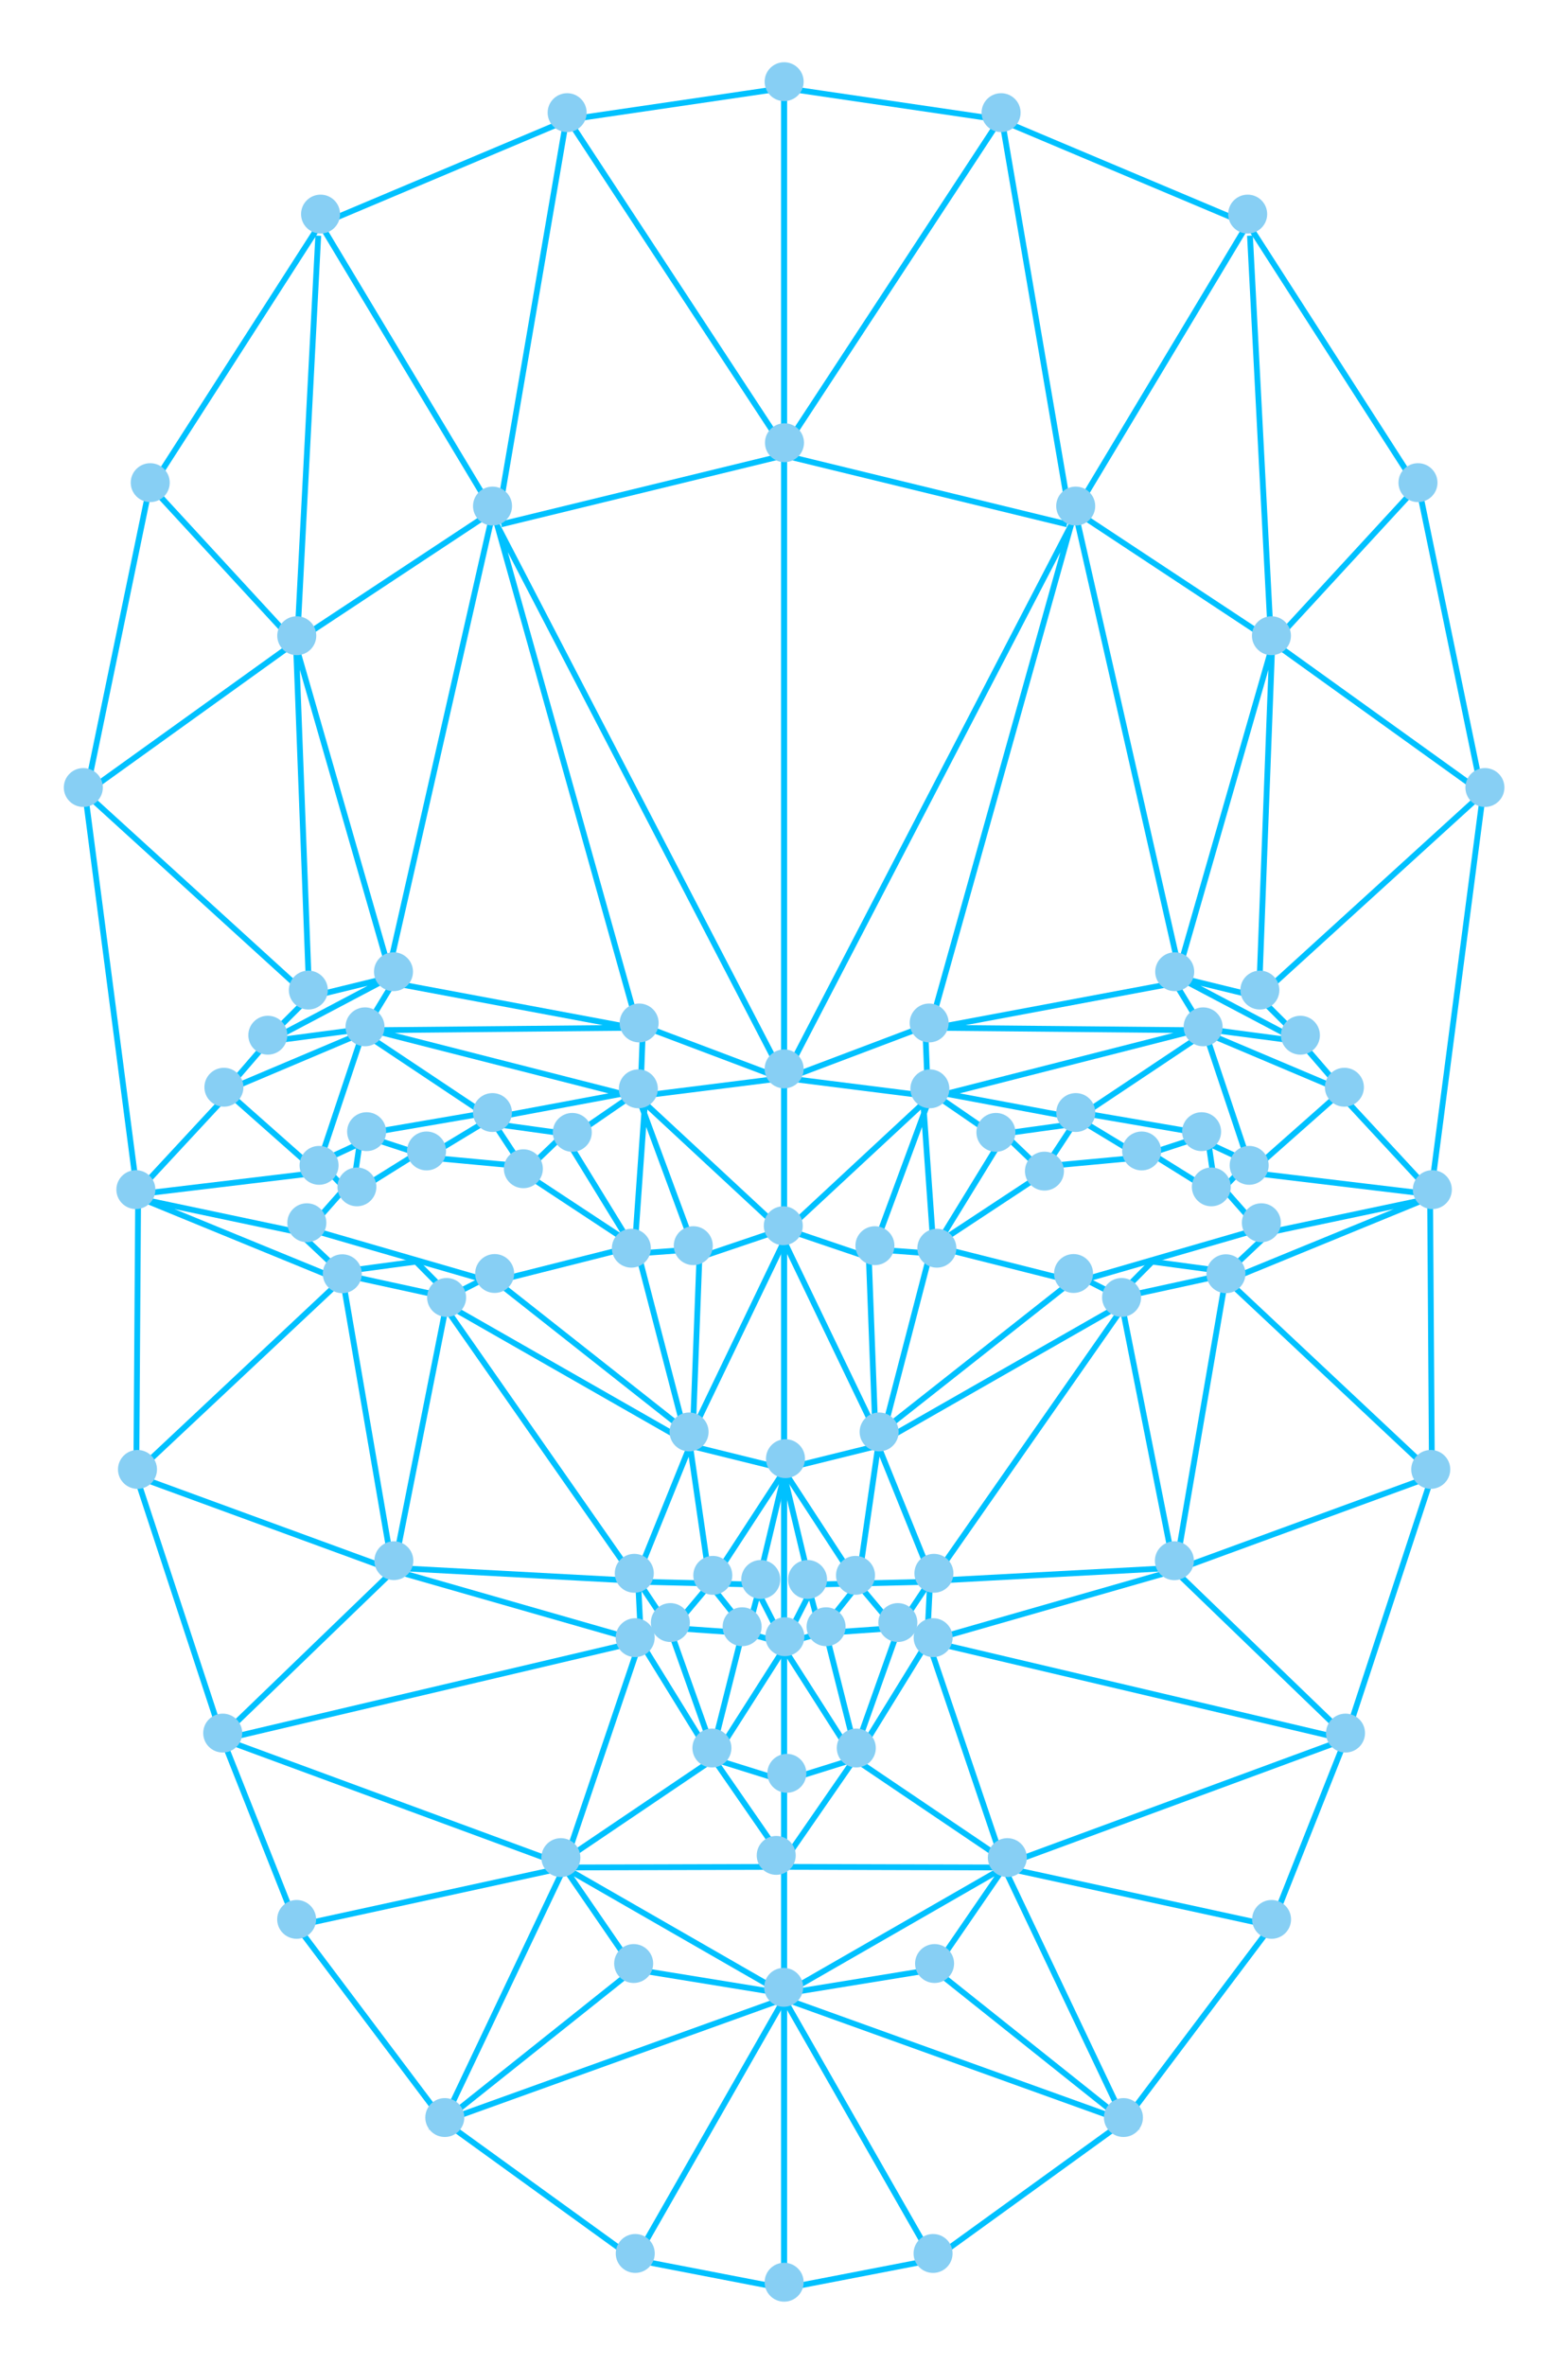 <?xml version="1.0" encoding="UTF-8"?> <svg xmlns="http://www.w3.org/2000/svg" width="236" height="356" viewBox="0 0 236 356" fill="none"><g filter="url(#filter0_d_4106_21)"><path d="M118.022 13.239V344.331L95.611 340.001L66.779 319.149L44.654 289.744L33.52 261.671L20.512 222.107L20.787 180.546L12.875 119.856L22.386 73.881L48.139 33.782L85.551 18.009L118.022 13.239Z" stroke="#00C1FF" stroke-width="0.87" stroke-miterlimit="10"></path><path d="M95.613 340.001L118.06 300.699L66.781 319.149L95.446 296.298L117.965 299.962L84.92 280.977L95.446 296.298" stroke="#00C1FF" stroke-width="0.87" stroke-miterlimit="10"></path><path d="M44.656 289.744L84.92 280.977L66.781 319.149" stroke="#00C1FF" stroke-width="0.87" stroke-miterlimit="10"></path><path d="M117.962 280.882L84.918 280.977" stroke="#00C1FF" stroke-width="0.87" stroke-miterlimit="10"></path><path d="M33.52 261.671L84.19 280.346L107.413 264.657L118.01 279.978" stroke="#00C1FF" stroke-width="0.87" stroke-miterlimit="10"></path><path d="M118.13 247.861L107.414 264.657L117.951 267.952" stroke="#00C1FF" stroke-width="0.87" stroke-miterlimit="10"></path><path d="M32.887 261.873L96.35 246.921L85.12 280.085" stroke="#00C1FF" stroke-width="0.87" stroke-miterlimit="10"></path><path d="M33.639 260.993L59.248 236.287L20.512 222.107" stroke="#00C1FF" stroke-width="0.87" stroke-miterlimit="10"></path><path d="M59.25 236.287L96.352 246.921L106.77 263.812" stroke="#00C1FF" stroke-width="0.87" stroke-miterlimit="10"></path><path d="M60.168 235.942L96.04 237.869L96.446 246.076" stroke="#00C1FF" stroke-width="0.87" stroke-miterlimit="10"></path><path d="M100.741 244.911L96.039 237.869" stroke="#00C1FF" stroke-width="0.87" stroke-miterlimit="10"></path><path d="M101.734 244.459L107.009 238.178" stroke="#00C1FF" stroke-width="0.87" stroke-miterlimit="10"></path><path d="M112.092 244.958L107.414 239.082" stroke="#00C1FF" stroke-width="0.87" stroke-miterlimit="10"></path><path d="M117.58 246.386L114.119 239.593L112.484 245.731" stroke="#00C1FF" stroke-width="0.87" stroke-miterlimit="10"></path><path d="M107.615 237.262L118.188 221.061L103.855 217.516L106.708 237.167" stroke="#00C1FF" stroke-width="0.87" stroke-miterlimit="10"></path><path d="M96.039 236.858L103.856 217.516" stroke="#00C1FF" stroke-width="0.87" stroke-miterlimit="10"></path><path d="M66.766 196.342L94.917 236.655" stroke="#00C1FF" stroke-width="0.87" stroke-miterlimit="10"></path><path d="M103.154 216.802L67.688 196.545" stroke="#00C1FF" stroke-width="0.87" stroke-miterlimit="10"></path><path d="M59.453 235.24L66.971 197.354" stroke="#00C1FF" stroke-width="0.87" stroke-miterlimit="10"></path><path d="M51.625 192.691L58.749 234.122" stroke="#00C1FF" stroke-width="0.87" stroke-miterlimit="10"></path><path d="M20.941 221.156L50.31 193.607" stroke="#00C1FF" stroke-width="0.87" stroke-miterlimit="10"></path><path d="M118.082 221.655L114.371 237.179" stroke="#00C1FF" stroke-width="0.87" stroke-miterlimit="10"></path><path d="M118.43 185.887L104.289 215.303L105.267 189.193L117.571 185.03L96.054 165.058L104.527 187.968L96.054 188.587L102.94 215.054L74.657 192.75L95.553 187.48L97.152 164.808L117.571 162.239L96.782 154.388L96.424 163.952L94.909 164.987L85.35 171.553L94.825 186.993L78.834 176.454L84.98 170.565L74.407 169.102L78.595 175.466L64.203 174.122L73.917 168.246L93.596 164.57L56.089 155.007L95.195 154.638L59.167 147.893L54.621 155.375L72.82 167.508L54.251 170.696L62.855 173.516L53.022 179.642L54.131 172.041L48.105 174.86L51.912 178.785L46.506 184.911L72.688 192.5L67.402 195.2L51.673 191.775L44.907 185.399L21.672 180.498L50.074 192.143" stroke="#00C1FF" stroke-width="0.87" stroke-miterlimit="10"></path><path d="M21.551 179.594L47.888 176.43L34.427 164.511L21.551 178.393" stroke="#00C1FF" stroke-width="0.87" stroke-miterlimit="10"></path><path d="M48.103 174.86L54.619 155.375L33.914 164.13L40.31 156.708L53.032 155.03" stroke="#00C1FF" stroke-width="0.87" stroke-miterlimit="10"></path><path d="M41.039 155.518L46.552 150.011L58.641 147.061L42.161 155.756" stroke="#00C1FF" stroke-width="0.87" stroke-miterlimit="10"></path><path d="M13.438 119.868L46.553 150.011L44.56 97.22L58.559 145.859L74.24 76.891L45.515 95.864L13.76 118.679" stroke="#00C1FF" stroke-width="0.87" stroke-miterlimit="10"></path><path d="M23.113 73.62L43.675 95.947" stroke="#00C1FF" stroke-width="0.87" stroke-miterlimit="10"></path><path d="M47.84 33.033L73.593 75.939" stroke="#00C1FF" stroke-width="0.87" stroke-miterlimit="10"></path><path d="M85.551 18.009L118.07 67.565" stroke="#00C1FF" stroke-width="0.87" stroke-miterlimit="10"></path><path d="M75.039 77.533L85.04 19.163" stroke="#00C1FF" stroke-width="0.87" stroke-miterlimit="10"></path><path d="M117.03 68.754L75.43 78.889" stroke="#00C1FF" stroke-width="0.87" stroke-miterlimit="10"></path><path d="M117.677 161.573L74.871 79.127L95.838 153.924" stroke="#00C1FF" stroke-width="0.87" stroke-miterlimit="10"></path><path d="M47.899 35.46L44.809 94.983" stroke="#00C1FF" stroke-width="0.87" stroke-miterlimit="10"></path><path d="M111.459 246.754L107.282 263.312L100.742 244.911L112.485 245.731L117.951 247.23" stroke="#00C1FF" stroke-width="0.87" stroke-miterlimit="10"></path><path d="M97.113 238.011L113.51 238.404" stroke="#00C1FF" stroke-width="0.87" stroke-miterlimit="10"></path><path d="M67.257 194.522L62.615 189.824L52.555 191.18" stroke="#00C1FF" stroke-width="0.87" stroke-miterlimit="10"></path><path d="M118.012 13.239V344.331L140.423 340.001L169.255 319.149L191.38 289.744L202.514 261.671L215.522 222.107L215.247 180.546L223.159 119.856L213.648 73.881L187.895 33.782L150.483 18.009L118.012 13.239Z" stroke="#00C1FF" stroke-width="0.87" stroke-miterlimit="10"></path><path d="M140.424 340.001L117.977 300.699L169.255 319.149L140.591 296.298L118.072 299.962L151.116 280.977L140.591 296.298" stroke="#00C1FF" stroke-width="0.87" stroke-miterlimit="10"></path><path d="M191.377 289.744L151.113 280.977L169.252 319.149" stroke="#00C1FF" stroke-width="0.87" stroke-miterlimit="10"></path><path d="M118.07 280.882L151.115 280.977" stroke="#00C1FF" stroke-width="0.87" stroke-miterlimit="10"></path><path d="M202.514 261.671L151.843 280.346L128.621 264.657L118.023 279.978" stroke="#00C1FF" stroke-width="0.87" stroke-miterlimit="10"></path><path d="M117.902 247.861L128.619 264.657L118.081 267.952" stroke="#00C1FF" stroke-width="0.87" stroke-miterlimit="10"></path><path d="M203.147 261.873L139.684 246.921L150.913 280.085" stroke="#00C1FF" stroke-width="0.87" stroke-miterlimit="10"></path><path d="M202.395 260.993L176.785 236.287L215.522 222.107" stroke="#00C1FF" stroke-width="0.87" stroke-miterlimit="10"></path><path d="M176.785 236.287L139.684 246.921L129.266 263.812" stroke="#00C1FF" stroke-width="0.87" stroke-miterlimit="10"></path><path d="M175.864 235.942L139.992 237.869L139.586 246.076" stroke="#00C1FF" stroke-width="0.87" stroke-miterlimit="10"></path><path d="M135.293 244.911L139.995 237.869" stroke="#00C1FF" stroke-width="0.87" stroke-miterlimit="10"></path><path d="M134.302 244.459L129.027 238.178" stroke="#00C1FF" stroke-width="0.87" stroke-miterlimit="10"></path><path d="M123.941 244.958L128.619 239.082" stroke="#00C1FF" stroke-width="0.87" stroke-miterlimit="10"></path><path d="M118.453 246.386L121.914 239.593L123.549 245.731" stroke="#00C1FF" stroke-width="0.87" stroke-miterlimit="10"></path><path d="M128.417 237.262L117.844 221.061L132.176 217.516L129.324 237.167" stroke="#00C1FF" stroke-width="0.87" stroke-miterlimit="10"></path><path d="M139.992 236.858L132.176 217.516" stroke="#00C1FF" stroke-width="0.87" stroke-miterlimit="10"></path><path d="M169.265 196.342L141.113 236.655" stroke="#00C1FF" stroke-width="0.87" stroke-miterlimit="10"></path><path d="M132.879 216.802L168.346 196.545" stroke="#00C1FF" stroke-width="0.87" stroke-miterlimit="10"></path><path d="M176.581 235.24L169.062 197.354" stroke="#00C1FF" stroke-width="0.87" stroke-miterlimit="10"></path><path d="M184.41 192.691L177.285 234.122" stroke="#00C1FF" stroke-width="0.87" stroke-miterlimit="10"></path><path d="M215.091 221.156L185.723 193.607" stroke="#00C1FF" stroke-width="0.87" stroke-miterlimit="10"></path><path d="M117.953 221.655L121.664 237.179" stroke="#00C1FF" stroke-width="0.87" stroke-miterlimit="10"></path><path d="M117.605 185.887L131.747 215.303L130.768 189.193L118.477 185.03L139.981 165.058L131.508 187.968L139.981 188.587L133.095 215.054L161.378 192.75L140.482 187.48L138.883 164.808L118.477 162.239L139.253 154.388L139.623 163.952L141.127 164.987L150.686 171.553L141.21 186.993L157.201 176.454L151.056 170.565L161.629 169.102L157.44 175.466L171.832 174.122L162.118 168.246L142.439 164.57L179.947 155.007L140.852 154.638L176.868 147.893L181.415 155.375L163.228 167.508L181.785 170.696L173.18 173.516L183.014 179.642L181.904 172.041L187.931 174.86L184.124 178.785L189.53 184.911L163.347 192.5L168.634 195.2L184.362 191.775L191.129 185.399L214.364 180.498L185.961 192.143" stroke="#00C1FF" stroke-width="0.87" stroke-miterlimit="10"></path><path d="M214.482 179.594L188.145 176.43L201.618 164.511L214.482 178.393" stroke="#00C1FF" stroke-width="0.87" stroke-miterlimit="10"></path><path d="M187.93 174.86L181.414 155.375L202.119 164.13L195.723 156.708L183.001 155.03" stroke="#00C1FF" stroke-width="0.87" stroke-miterlimit="10"></path><path d="M194.997 155.518L189.483 150.011L177.395 147.061L193.875 155.756" stroke="#00C1FF" stroke-width="0.87" stroke-miterlimit="10"></path><path d="M222.599 119.868L189.483 150.011L191.476 97.22L177.478 145.859L161.797 76.891L190.521 95.864L222.277 118.679" stroke="#00C1FF" stroke-width="0.87" stroke-miterlimit="10"></path><path d="M212.921 73.62L192.359 95.947" stroke="#00C1FF" stroke-width="0.87" stroke-miterlimit="10"></path><path d="M188.194 33.033L162.441 75.939" stroke="#00C1FF" stroke-width="0.87" stroke-miterlimit="10"></path><path d="M150.484 18.009L117.965 67.565" stroke="#00C1FF" stroke-width="0.87" stroke-miterlimit="10"></path><path d="M160.997 77.533L150.996 19.163" stroke="#00C1FF" stroke-width="0.87" stroke-miterlimit="10"></path><path d="M119 68.754L160.601 78.889" stroke="#00C1FF" stroke-width="0.87" stroke-miterlimit="10"></path><path d="M118.355 161.573L161.161 79.127L140.194 153.924" stroke="#00C1FF" stroke-width="0.87" stroke-miterlimit="10"></path><path d="M188.133 35.46L191.224 94.983" stroke="#00C1FF" stroke-width="0.87" stroke-miterlimit="10"></path><path d="M124.574 246.754L128.751 263.312L135.29 244.911L123.548 245.731L118.082 247.23" stroke="#00C1FF" stroke-width="0.87" stroke-miterlimit="10"></path><path d="M138.92 238.011L122.523 238.404" stroke="#00C1FF" stroke-width="0.87" stroke-miterlimit="10"></path><path d="M168.777 194.522L173.42 189.824L183.48 191.18" stroke="#00C1FF" stroke-width="0.87" stroke-miterlimit="10"></path><path d="M118.022 15.214C119.643 15.214 120.957 13.904 120.957 12.288C120.957 10.672 119.643 9.362 118.022 9.362C116.4 9.362 115.086 10.672 115.086 12.288C115.086 13.904 116.4 15.214 118.022 15.214Z" fill="#87CFF4"></path><path d="M77.067 76.141C77.067 77.759 75.754 79.067 74.131 79.067C72.508 79.067 71.195 77.759 71.195 76.141C71.195 74.523 72.508 73.215 74.131 73.215C75.754 73.215 77.067 74.523 77.067 76.141Z" fill="#87CFF4"></path><path d="M15.477 118.488C15.477 120.106 14.164 121.414 12.541 121.414C10.918 121.414 9.605 120.106 9.605 118.488C9.605 116.87 10.918 115.562 12.541 115.562C14.164 115.562 15.477 116.87 15.477 118.488Z" fill="#87CFF4"></path><path d="M51.184 32.212C51.184 33.83 49.871 35.139 48.248 35.139C46.625 35.139 45.312 33.83 45.312 32.212C45.312 30.595 46.625 29.286 48.248 29.286C49.871 29.286 51.184 30.595 51.184 32.212Z" fill="#87CFF4"></path><path d="M47.602 95.649C47.602 97.267 46.289 98.576 44.666 98.576C43.043 98.576 41.73 97.267 41.73 95.649C41.73 94.032 43.043 92.723 44.666 92.723C46.289 92.723 47.602 94.032 47.602 95.649Z" fill="#87CFF4"></path><path d="M43.246 155.756C43.246 157.374 41.934 158.682 40.311 158.682C38.688 158.682 37.375 157.374 37.375 155.756C37.375 154.138 38.688 152.83 40.311 152.83C41.934 152.83 43.246 154.138 43.246 155.756Z" fill="#87CFF4"></path><path d="M46.408 151.89C48.03 151.89 49.344 150.58 49.344 148.964C49.344 147.348 48.03 146.038 46.408 146.038C44.787 146.038 43.473 147.348 43.473 148.964C43.473 150.58 44.787 151.89 46.408 151.89Z" fill="#87CFF4"></path><path d="M33.701 166.509C35.323 166.509 36.637 165.199 36.637 163.583C36.637 161.967 35.323 160.657 33.701 160.657C32.08 160.657 30.766 161.967 30.766 163.583C30.766 165.199 32.08 166.509 33.701 166.509Z" fill="#87CFF4"></path><path d="M62.16 146.204C62.16 147.822 60.848 149.13 59.225 149.13C57.602 149.13 56.289 147.822 56.289 146.204C56.289 144.586 57.602 143.278 59.225 143.278C60.848 143.278 62.16 144.586 62.16 146.204Z" fill="#87CFF4"></path><path d="M118.022 163.75C119.643 163.75 120.957 162.439 120.957 160.823C120.957 159.207 119.643 157.897 118.022 157.897C116.4 157.897 115.086 159.207 115.086 160.823C115.086 162.439 116.4 163.75 118.022 163.75Z" fill="#87CFF4"></path><path d="M121.16 219.467C121.16 221.085 119.848 222.393 118.225 222.393C116.602 222.393 115.289 221.085 115.289 219.467C115.289 217.849 116.602 216.541 118.225 216.541C119.848 216.541 121.16 217.849 121.16 219.467Z" fill="#87CFF4"></path><path d="M114.633 244.756C114.633 246.374 113.32 247.682 111.697 247.682C110.074 247.682 108.762 246.374 108.762 244.756C108.762 243.138 110.074 241.83 111.697 241.83C113.32 241.83 114.633 243.138 114.633 244.756Z" fill="#87CFF4"></path><path d="M118.428 269.736C120.049 269.736 121.364 268.426 121.364 266.81C121.364 265.194 120.049 263.883 118.428 263.883C116.807 263.883 115.492 265.194 115.492 266.81C115.492 268.426 116.807 269.736 118.428 269.736Z" fill="#87CFF4"></path><path d="M84.416 282.416C86.037 282.416 87.352 281.106 87.352 279.49C87.352 277.874 86.037 276.564 84.416 276.564C82.795 276.564 81.481 277.874 81.481 279.49C81.481 281.106 82.795 282.416 84.416 282.416Z" fill="#87CFF4"></path><path d="M98.309 295.43C98.309 297.047 96.996 298.356 95.373 298.356C93.75 298.356 92.438 297.047 92.438 295.43C92.438 293.812 93.75 292.503 95.373 292.503C96.996 292.503 98.309 293.812 98.309 295.43Z" fill="#87CFF4"></path><path d="M95.612 341.976C97.233 341.976 98.547 340.665 98.547 339.049C98.547 337.433 97.233 336.123 95.612 336.123C93.99 336.123 92.676 337.433 92.676 339.049C92.676 340.665 93.99 341.976 95.612 341.976Z" fill="#87CFF4"></path><path d="M110.086 263.003C110.086 264.621 108.774 265.929 107.151 265.929C105.528 265.929 104.215 264.621 104.215 263.003C104.215 261.385 105.528 260.077 107.151 260.077C108.774 260.077 110.086 261.385 110.086 263.003Z" fill="#87CFF4"></path><path d="M118.131 249.181C119.752 249.181 121.067 247.871 121.067 246.255C121.067 244.639 119.752 243.329 118.131 243.329C116.51 243.329 115.195 244.639 115.195 246.255C115.195 247.871 116.51 249.181 118.131 249.181Z" fill="#87CFF4"></path><path d="M116.83 282.083C118.452 282.083 119.766 280.773 119.766 279.157C119.766 277.541 118.452 276.231 116.83 276.231C115.209 276.231 113.895 277.541 113.895 279.157C113.895 280.773 115.209 282.083 116.83 282.083Z" fill="#87CFF4"></path><path d="M66.947 321.528C68.569 321.528 69.883 320.218 69.883 318.601C69.883 316.985 68.569 315.675 66.947 315.675C65.326 315.675 64.012 316.985 64.012 318.601C64.012 320.218 65.326 321.528 66.947 321.528Z" fill="#87CFF4"></path><path d="M120.887 299.01C120.887 300.628 119.574 301.936 117.951 301.936C116.328 301.936 115.016 300.628 115.016 299.01C115.016 297.392 116.328 296.084 117.951 296.084C119.574 296.084 120.887 297.392 120.887 299.01Z" fill="#87CFF4"></path><path d="M118.022 346.305C119.643 346.305 120.957 344.995 120.957 343.379C120.957 341.763 119.643 340.453 118.022 340.453C116.4 340.453 115.086 341.763 115.086 343.379C115.086 344.995 116.4 346.305 118.022 346.305Z" fill="#87CFF4"></path><path d="M114.502 240.569C116.123 240.569 117.438 239.259 117.438 237.643C117.438 236.027 116.123 234.716 114.502 234.716C112.881 234.716 111.566 236.027 111.566 237.643C111.566 239.259 112.881 240.569 114.502 240.569Z" fill="#87CFF4"></path><path d="M103.832 244.126C103.832 245.743 102.52 247.052 100.897 247.052C99.274 247.052 97.961 245.743 97.961 244.126C97.961 242.508 99.274 241.199 100.897 241.199C102.52 241.199 103.832 242.508 103.832 244.126Z" fill="#87CFF4"></path><path d="M96.197 156.838C97.819 156.838 99.133 155.528 99.133 153.912C99.133 152.296 97.819 150.986 96.197 150.986C94.576 150.986 93.262 152.296 93.262 153.912C93.262 155.528 94.576 156.838 96.197 156.838Z" fill="#87CFF4"></path><path d="M64.201 176.097C65.823 176.097 67.137 174.787 67.137 173.171C67.137 171.554 65.823 170.244 64.201 170.244C62.58 170.244 61.266 171.554 61.266 173.171C61.266 174.787 62.58 176.097 64.201 176.097Z" fill="#87CFF4"></path><path d="M86.135 173.301C87.756 173.301 89.071 171.991 89.071 170.375C89.071 168.759 87.756 167.449 86.135 167.449C84.514 167.449 83.199 168.759 83.199 170.375C83.199 171.991 84.514 173.301 86.135 173.301Z" fill="#87CFF4"></path><path d="M78.772 178.773C80.393 178.773 81.707 177.463 81.707 175.847C81.707 174.231 80.393 172.921 78.772 172.921C77.15 172.921 75.836 174.231 75.836 175.847C75.836 177.463 77.15 178.773 78.772 178.773Z" fill="#87CFF4"></path><path d="M67.221 198.139C68.842 198.139 70.156 196.829 70.156 195.212C70.156 193.596 68.842 192.286 67.221 192.286C65.6 192.286 64.285 193.596 64.285 195.212C64.285 196.829 65.6 198.139 67.221 198.139Z" fill="#87CFF4"></path><path d="M98.403 236.715C98.403 238.333 97.09 239.641 95.467 239.641C93.844 239.641 92.531 238.333 92.531 236.715C92.531 235.097 93.844 233.789 95.467 233.789C97.09 233.789 98.403 235.097 98.403 236.715Z" fill="#87CFF4"></path><path d="M77.387 191.608C77.387 193.226 76.074 194.534 74.451 194.534C72.828 194.534 71.516 193.226 71.516 191.608C71.516 189.99 72.828 188.682 74.451 188.682C76.074 188.682 77.387 189.99 77.387 191.608Z" fill="#87CFF4"></path><path d="M97.961 187.802C97.961 189.419 96.648 190.728 95.025 190.728C93.403 190.728 92.09 189.419 92.09 187.802C92.09 186.184 93.403 184.875 95.025 184.875C96.648 184.875 97.961 186.184 97.961 187.802Z" fill="#87CFF4"></path><path d="M20.694 224.011C22.315 224.011 23.629 222.701 23.629 221.084C23.629 219.468 22.315 218.158 20.694 218.158C19.072 218.158 17.758 219.468 17.758 221.084C17.758 222.701 19.072 224.011 20.694 224.011Z" fill="#87CFF4"></path><path d="M96.076 166.747C97.698 166.747 99.012 165.437 99.012 163.821C99.012 162.205 97.698 160.895 96.076 160.895C94.455 160.895 93.141 162.205 93.141 163.821C93.141 165.437 94.455 166.747 96.076 166.747Z" fill="#87CFF4"></path><path d="M117.893 187.35C119.514 187.35 120.828 186.04 120.828 184.423C120.828 182.807 119.514 181.497 117.893 181.497C116.271 181.497 114.957 182.807 114.957 184.423C114.957 186.04 116.271 187.35 117.893 187.35Z" fill="#87CFF4"></path><path d="M106.649 215.446C106.649 217.064 105.336 218.372 103.713 218.372C102.09 218.372 100.777 217.064 100.777 215.446C100.777 213.828 102.09 212.52 103.713 212.52C105.336 212.52 106.649 213.828 106.649 215.446Z" fill="#87CFF4"></path><path d="M107.283 239.95C108.905 239.95 110.219 238.64 110.219 237.024C110.219 235.408 108.905 234.098 107.283 234.098C105.662 234.098 104.348 235.408 104.348 237.024C104.348 238.64 105.662 239.95 107.283 239.95Z" fill="#87CFF4"></path><path d="M95.6 249.324C97.221 249.324 98.535 248.014 98.535 246.398C98.535 244.781 97.221 243.471 95.6 243.471C93.978 243.471 92.664 244.781 92.664 246.398C92.664 248.014 93.978 249.324 95.6 249.324Z" fill="#87CFF4"></path><path d="M33.522 263.681C35.143 263.681 36.457 262.371 36.457 260.755C36.457 259.139 35.143 257.829 33.522 257.829C31.9 257.829 30.586 259.139 30.586 260.755C30.586 262.371 31.9 263.681 33.522 263.681Z" fill="#87CFF4"></path><path d="M104.346 190.347C105.967 190.347 107.282 189.037 107.282 187.421C107.282 185.805 105.967 184.495 104.346 184.495C102.725 184.495 101.41 185.805 101.41 187.421C101.41 189.037 102.725 190.347 104.346 190.347Z" fill="#87CFF4"></path><path d="M77.055 167.389C77.055 169.007 75.742 170.316 74.119 170.316C72.496 170.316 71.184 169.007 71.184 167.389C71.184 165.772 72.496 164.463 74.119 164.463C75.742 164.463 77.055 165.772 77.055 167.389Z" fill="#87CFF4"></path><path d="M58.117 170.268C58.117 171.886 56.805 173.194 55.182 173.194C53.559 173.194 52.246 171.886 52.246 170.268C52.246 168.65 53.559 167.342 55.182 167.342C56.805 167.342 58.117 168.65 58.117 170.268Z" fill="#87CFF4"></path><path d="M49.117 183.971C49.117 185.589 47.805 186.898 46.182 186.898C44.559 186.898 43.246 185.589 43.246 183.971C43.246 182.354 44.559 181.045 46.182 181.045C47.805 181.045 49.117 182.354 49.117 183.971Z" fill="#87CFF4"></path><path d="M55.789 176.513C56.935 177.655 56.935 179.499 55.789 180.641C54.644 181.783 52.794 181.783 51.648 180.641C50.503 179.499 50.503 177.655 51.648 176.513C52.794 175.371 54.644 175.371 55.789 176.513Z" fill="#87CFF4"></path><path d="M20.451 181.914C22.073 181.914 23.387 180.603 23.387 178.987C23.387 177.371 22.073 176.061 20.451 176.061C18.83 176.061 17.516 177.371 17.516 178.987C17.516 180.603 18.83 181.914 20.451 181.914Z" fill="#87CFF4"></path><path d="M51.518 194.57C53.139 194.57 54.453 193.26 54.453 191.644C54.453 190.028 53.139 188.718 51.518 188.718C49.896 188.718 48.582 190.028 48.582 191.644C48.582 193.26 49.896 194.57 51.518 194.57Z" fill="#87CFF4"></path><path d="M61.348 232.754C62.493 233.896 62.493 235.739 61.348 236.881C60.202 238.023 58.352 238.023 57.207 236.881C56.061 235.739 56.061 233.896 57.207 232.754C58.352 231.612 60.202 231.612 61.348 232.754Z" fill="#87CFF4"></path><path d="M46.719 286.722C47.865 287.864 47.865 289.708 46.719 290.85C45.573 291.992 43.724 291.992 42.578 290.85C41.432 289.708 41.432 287.864 42.578 286.722C43.724 285.58 45.573 285.58 46.719 286.722Z" fill="#87CFF4"></path><path d="M57.875 154.495C57.875 156.113 56.563 157.421 54.94 157.421C53.317 157.421 52.004 156.113 52.004 154.495C52.004 152.877 53.317 151.569 54.94 151.569C56.563 151.569 57.875 152.877 57.875 154.495Z" fill="#87CFF4"></path><path d="M50.957 175.335C50.957 176.953 49.645 178.262 48.022 178.262C46.399 178.262 45.086 176.953 45.086 175.335C45.086 173.718 46.399 172.409 48.022 172.409C49.645 172.409 50.957 173.718 50.957 175.335Z" fill="#87CFF4"></path><path d="M22.611 75.546C24.233 75.546 25.547 74.236 25.547 72.62C25.547 71.004 24.233 69.694 22.611 69.694C20.99 69.694 19.676 71.004 19.676 72.62C19.676 74.236 20.99 75.546 22.611 75.546Z" fill="#87CFF4"></path><path d="M85.362 19.877C86.983 19.877 88.297 18.567 88.297 16.951C88.297 15.335 86.983 14.024 85.362 14.024C83.74 14.024 82.426 15.335 82.426 16.951C82.426 18.567 83.74 19.877 85.362 19.877Z" fill="#87CFF4"></path><path d="M118.072 69.539C119.694 69.539 121.008 68.229 121.008 66.613C121.008 64.997 119.694 63.687 118.072 63.687C116.451 63.687 115.137 64.997 115.137 66.613C115.137 68.229 116.451 69.539 118.072 69.539Z" fill="#87CFF4"></path><path d="M158.969 76.141C158.969 77.759 160.281 79.067 161.904 79.067C163.527 79.067 164.84 77.759 164.84 76.141C164.84 74.523 163.527 73.215 161.904 73.215C160.281 73.215 158.969 74.523 158.969 76.141Z" fill="#87CFF4"></path><path d="M220.559 118.488C220.559 120.106 221.871 121.414 223.494 121.414C225.117 121.414 226.43 120.106 226.43 118.488C226.43 116.87 225.117 115.562 223.494 115.562C221.871 115.562 220.559 116.87 220.559 118.488Z" fill="#87CFF4"></path><path d="M184.852 32.212C184.852 33.83 186.164 35.139 187.787 35.139C189.41 35.139 190.723 33.83 190.723 32.212C190.723 30.595 189.41 29.286 187.787 29.286C186.164 29.286 184.852 30.595 184.852 32.212Z" fill="#87CFF4"></path><path d="M191.365 98.576C192.987 98.576 194.301 97.266 194.301 95.649C194.301 94.033 192.987 92.723 191.365 92.723C189.744 92.723 188.43 94.033 188.43 95.649C188.43 97.266 189.744 98.576 191.365 98.576Z" fill="#87CFF4"></path><path d="M192.789 155.756C192.789 157.374 194.102 158.682 195.725 158.682C197.348 158.682 198.66 157.374 198.66 155.756C198.66 154.138 197.348 152.83 195.725 152.83C194.102 152.83 192.789 154.138 192.789 155.756Z" fill="#87CFF4"></path><path d="M189.623 151.89C191.245 151.89 192.559 150.58 192.559 148.964C192.559 147.348 191.245 146.038 189.623 146.038C188.002 146.038 186.688 147.348 186.688 148.964C186.688 150.58 188.002 151.89 189.623 151.89Z" fill="#87CFF4"></path><path d="M199.41 163.583C199.41 165.201 200.723 166.509 202.346 166.509C203.969 166.509 205.282 165.201 205.282 163.583C205.282 161.965 203.969 160.657 202.346 160.657C200.723 160.657 199.41 161.965 199.41 163.583Z" fill="#87CFF4"></path><path d="M173.871 146.204C173.871 147.822 175.184 149.13 176.807 149.13C178.43 149.13 179.742 147.822 179.742 146.204C179.742 144.586 178.43 143.278 176.807 143.278C175.184 143.278 173.871 144.586 173.871 146.204Z" fill="#87CFF4"></path><path d="M121.398 244.756C121.398 246.374 122.711 247.682 124.334 247.682C125.957 247.682 127.27 246.374 127.27 244.756C127.27 243.138 125.957 241.83 124.334 241.83C122.711 241.83 121.398 243.138 121.398 244.756Z" fill="#87CFF4"></path><path d="M151.615 282.416C153.237 282.416 154.551 281.106 154.551 279.49C154.551 277.874 153.237 276.564 151.615 276.564C149.994 276.564 148.68 277.874 148.68 279.49C148.68 281.106 149.994 282.416 151.615 282.416Z" fill="#87CFF4"></path><path d="M137.727 295.43C137.727 297.047 139.039 298.356 140.662 298.356C142.285 298.356 143.598 297.047 143.598 295.43C143.598 293.812 142.285 292.503 140.662 292.503C139.039 292.503 137.727 293.812 137.727 295.43Z" fill="#87CFF4"></path><path d="M137.5 339.049C137.5 340.667 138.813 341.976 140.436 341.976C142.059 341.976 143.371 340.667 143.371 339.049C143.371 337.432 142.059 336.123 140.436 336.123C138.813 336.123 137.5 337.432 137.5 339.049Z" fill="#87CFF4"></path><path d="M125.945 263.003C125.945 264.621 127.258 265.929 128.881 265.929C130.504 265.929 131.817 264.621 131.817 263.003C131.817 261.385 130.504 260.077 128.881 260.077C127.258 260.077 125.945 261.385 125.945 263.003Z" fill="#87CFF4"></path><path d="M169.088 321.528C170.709 321.528 172.024 320.218 172.024 318.601C172.024 316.985 170.709 315.675 169.088 315.675C167.467 315.675 166.152 316.985 166.152 318.601C166.152 320.218 167.467 321.528 169.088 321.528Z" fill="#87CFF4"></path><path d="M118.609 237.643C118.609 239.26 119.922 240.569 121.545 240.569C123.168 240.569 124.481 239.26 124.481 237.643C124.481 236.025 123.168 234.716 121.545 234.716C119.922 234.716 118.609 236.025 118.609 237.643Z" fill="#87CFF4"></path><path d="M132.199 244.126C132.199 245.743 133.512 247.052 135.135 247.052C136.758 247.052 138.071 245.743 138.071 244.126C138.071 242.508 136.758 241.199 135.135 241.199C133.512 241.199 132.199 242.508 132.199 244.126Z" fill="#87CFF4"></path><path d="M139.85 156.838C141.471 156.838 142.785 155.528 142.785 153.912C142.785 152.296 141.471 150.986 139.85 150.986C138.228 150.986 136.914 152.296 136.914 153.912C136.914 155.528 138.228 156.838 139.85 156.838Z" fill="#87CFF4"></path><path d="M171.83 176.097C173.452 176.097 174.766 174.787 174.766 173.171C174.766 171.554 173.452 170.244 171.83 170.244C170.209 170.244 168.895 171.554 168.895 173.171C168.895 174.787 170.209 176.097 171.83 176.097Z" fill="#87CFF4"></path><path d="M149.897 173.301C151.518 173.301 152.832 171.991 152.832 170.375C152.832 168.759 151.518 167.449 149.897 167.449C148.275 167.449 146.961 168.759 146.961 170.375C146.961 171.991 148.275 173.301 149.897 173.301Z" fill="#87CFF4"></path><path d="M154.266 176.204C154.266 177.822 155.578 179.13 157.201 179.13C158.824 179.13 160.137 177.822 160.137 176.204C160.137 174.586 158.824 173.278 157.201 173.278C155.578 173.278 154.266 174.586 154.266 176.204Z" fill="#87CFF4"></path><path d="M168.811 198.139C170.432 198.139 171.746 196.829 171.746 195.212C171.746 193.596 170.432 192.286 168.811 192.286C167.189 192.286 165.875 193.596 165.875 195.212C165.875 196.829 167.189 198.139 168.811 198.139Z" fill="#87CFF4"></path><path d="M137.629 236.715C137.629 238.333 138.942 239.641 140.565 239.641C142.188 239.641 143.5 238.333 143.5 236.715C143.5 235.097 142.188 233.789 140.565 233.789C138.942 233.789 137.629 235.097 137.629 236.715Z" fill="#87CFF4"></path><path d="M158.645 191.608C158.645 193.226 159.957 194.534 161.58 194.534C163.203 194.534 164.516 193.226 164.516 191.608C164.516 189.99 163.203 188.682 161.58 188.682C159.957 188.682 158.645 189.99 158.645 191.608Z" fill="#87CFF4"></path><path d="M141.006 190.728C142.627 190.728 143.942 189.418 143.942 187.802C143.942 186.186 142.627 184.875 141.006 184.875C139.385 184.875 138.07 186.186 138.07 187.802C138.07 189.418 139.385 190.728 141.006 190.728Z" fill="#87CFF4"></path><path d="M215.342 224.011C216.963 224.011 218.278 222.701 218.278 221.084C218.278 219.468 216.963 218.158 215.342 218.158C213.721 218.158 212.406 219.468 212.406 221.084C212.406 222.701 213.721 224.011 215.342 224.011Z" fill="#87CFF4"></path><path d="M139.955 166.747C141.577 166.747 142.891 165.437 142.891 163.821C142.891 162.205 141.577 160.895 139.955 160.895C138.334 160.895 137.02 162.205 137.02 163.821C137.02 165.437 138.334 166.747 139.955 166.747Z" fill="#87CFF4"></path><path d="M129.383 215.446C129.383 217.064 130.696 218.372 132.318 218.372C133.941 218.372 135.254 217.064 135.254 215.446C135.254 213.828 133.941 212.52 132.318 212.52C130.696 212.52 129.383 213.828 129.383 215.446Z" fill="#87CFF4"></path><path d="M125.828 237.024C125.828 238.642 127.141 239.95 128.764 239.95C130.387 239.95 131.699 238.642 131.699 237.024C131.699 235.406 130.387 234.098 128.764 234.098C127.141 234.098 125.828 235.406 125.828 237.024Z" fill="#87CFF4"></path><path d="M137.512 246.398C137.512 248.015 138.824 249.324 140.447 249.324C142.07 249.324 143.383 248.015 143.383 246.398C143.383 244.78 142.07 243.471 140.447 243.471C138.824 243.471 137.512 244.78 137.512 246.398Z" fill="#87CFF4"></path><path d="M202.514 263.681C204.135 263.681 205.449 262.371 205.449 260.755C205.449 259.139 204.135 257.829 202.514 257.829C200.892 257.829 199.578 259.139 199.578 260.755C199.578 262.371 200.892 263.681 202.514 263.681Z" fill="#87CFF4"></path><path d="M131.686 190.347C133.307 190.347 134.621 189.037 134.621 187.421C134.621 185.805 133.307 184.495 131.686 184.495C130.064 184.495 128.75 185.805 128.75 187.421C128.75 189.037 130.064 190.347 131.686 190.347Z" fill="#87CFF4"></path><path d="M158.98 167.389C158.98 169.007 160.293 170.316 161.916 170.316C163.539 170.316 164.852 169.007 164.852 167.389C164.852 165.772 163.539 164.463 161.916 164.463C160.293 164.463 158.98 165.772 158.98 167.389Z" fill="#87CFF4"></path><path d="M177.918 170.268C177.918 171.886 179.231 173.194 180.854 173.194C182.477 173.194 183.789 171.886 183.789 170.268C183.789 168.65 182.477 167.342 180.854 167.342C179.231 167.342 177.918 168.65 177.918 170.268Z" fill="#87CFF4"></path><path d="M186.914 183.971C186.914 185.589 188.227 186.898 189.85 186.898C191.473 186.898 192.785 185.589 192.785 183.971C192.785 182.354 191.473 181.045 189.85 181.045C188.227 181.045 186.914 182.354 186.914 183.971Z" fill="#87CFF4"></path><path d="M180.246 176.513C179.1 177.655 179.1 179.499 180.246 180.641C181.392 181.783 183.241 181.783 184.387 180.641C185.533 179.499 185.533 177.655 184.387 176.513C183.241 175.371 181.392 175.371 180.246 176.513Z" fill="#87CFF4"></path><path d="M215.58 181.914C217.202 181.914 218.516 180.603 218.516 178.987C218.516 177.371 217.202 176.061 215.58 176.061C213.959 176.061 212.645 177.371 212.645 178.987C212.645 180.603 213.959 181.914 215.58 181.914Z" fill="#87CFF4"></path><path d="M184.518 194.57C186.139 194.57 187.453 193.26 187.453 191.644C187.453 190.028 186.139 188.718 184.518 188.718C182.896 188.718 181.582 190.028 181.582 191.644C181.582 193.26 182.896 194.57 184.518 194.57Z" fill="#87CFF4"></path><path d="M176.76 237.75C178.381 237.75 179.696 236.44 179.696 234.823C179.696 233.207 178.381 231.897 176.76 231.897C175.139 231.897 173.824 233.207 173.824 234.823C173.824 236.44 175.139 237.75 176.76 237.75Z" fill="#87CFF4"></path><path d="M189.316 286.722C188.171 287.864 188.171 289.708 189.316 290.85C190.462 291.992 192.312 291.992 193.457 290.85C194.603 289.708 194.603 287.864 193.457 286.722C192.312 285.58 190.462 285.58 189.316 286.722Z" fill="#87CFF4"></path><path d="M181.08 157.421C182.702 157.421 184.016 156.111 184.016 154.495C184.016 152.879 182.702 151.569 181.08 151.569C179.459 151.569 178.145 152.879 178.145 154.495C178.145 156.111 179.459 157.421 181.08 157.421Z" fill="#87CFF4"></path><path d="M188.014 178.262C189.635 178.262 190.949 176.952 190.949 175.335C190.949 173.719 189.635 172.409 188.014 172.409C186.392 172.409 185.078 173.719 185.078 175.335C185.078 176.952 186.392 178.262 188.014 178.262Z" fill="#87CFF4"></path><path d="M213.42 75.546C215.041 75.546 216.356 74.236 216.356 72.62C216.356 71.004 215.041 69.694 213.42 69.694C211.799 69.694 210.484 71.004 210.484 72.62C210.484 74.236 211.799 75.546 213.42 75.546Z" fill="#87CFF4"></path><path d="M147.738 16.951C147.738 18.568 149.051 19.877 150.674 19.877C152.297 19.877 153.61 18.568 153.61 16.951C153.61 15.333 152.297 14.024 150.674 14.024C149.051 14.024 147.738 15.333 147.738 16.951Z" fill="#87CFF4"></path></g><defs><filter id="filter0_d_4106_21" x="4.365" y="4.122" width="227.304" height="347.424" filterUnits="userSpaceOnUse" color-interpolation-filters="sRGB"><feFlood flood-opacity="0" result="BackgroundImageFix"></feFlood><feColorMatrix in="SourceAlpha" type="matrix" values="0 0 0 0 0 0 0 0 0 0 0 0 0 0 0 0 0 0 127 0" result="hardAlpha"></feColorMatrix><feOffset></feOffset><feGaussianBlur stdDeviation="2.62"></feGaussianBlur><feColorMatrix type="matrix" values="0 0 0 0 0.431 0 0 0 0 0.894 0 0 0 0 1 0 0 0 0.35 0"></feColorMatrix><feBlend mode="normal" in2="BackgroundImageFix" result="effect1_dropShadow_4106_21"></feBlend><feBlend mode="normal" in="SourceGraphic" in2="effect1_dropShadow_4106_21" result="shape"></feBlend></filter></defs></svg> 